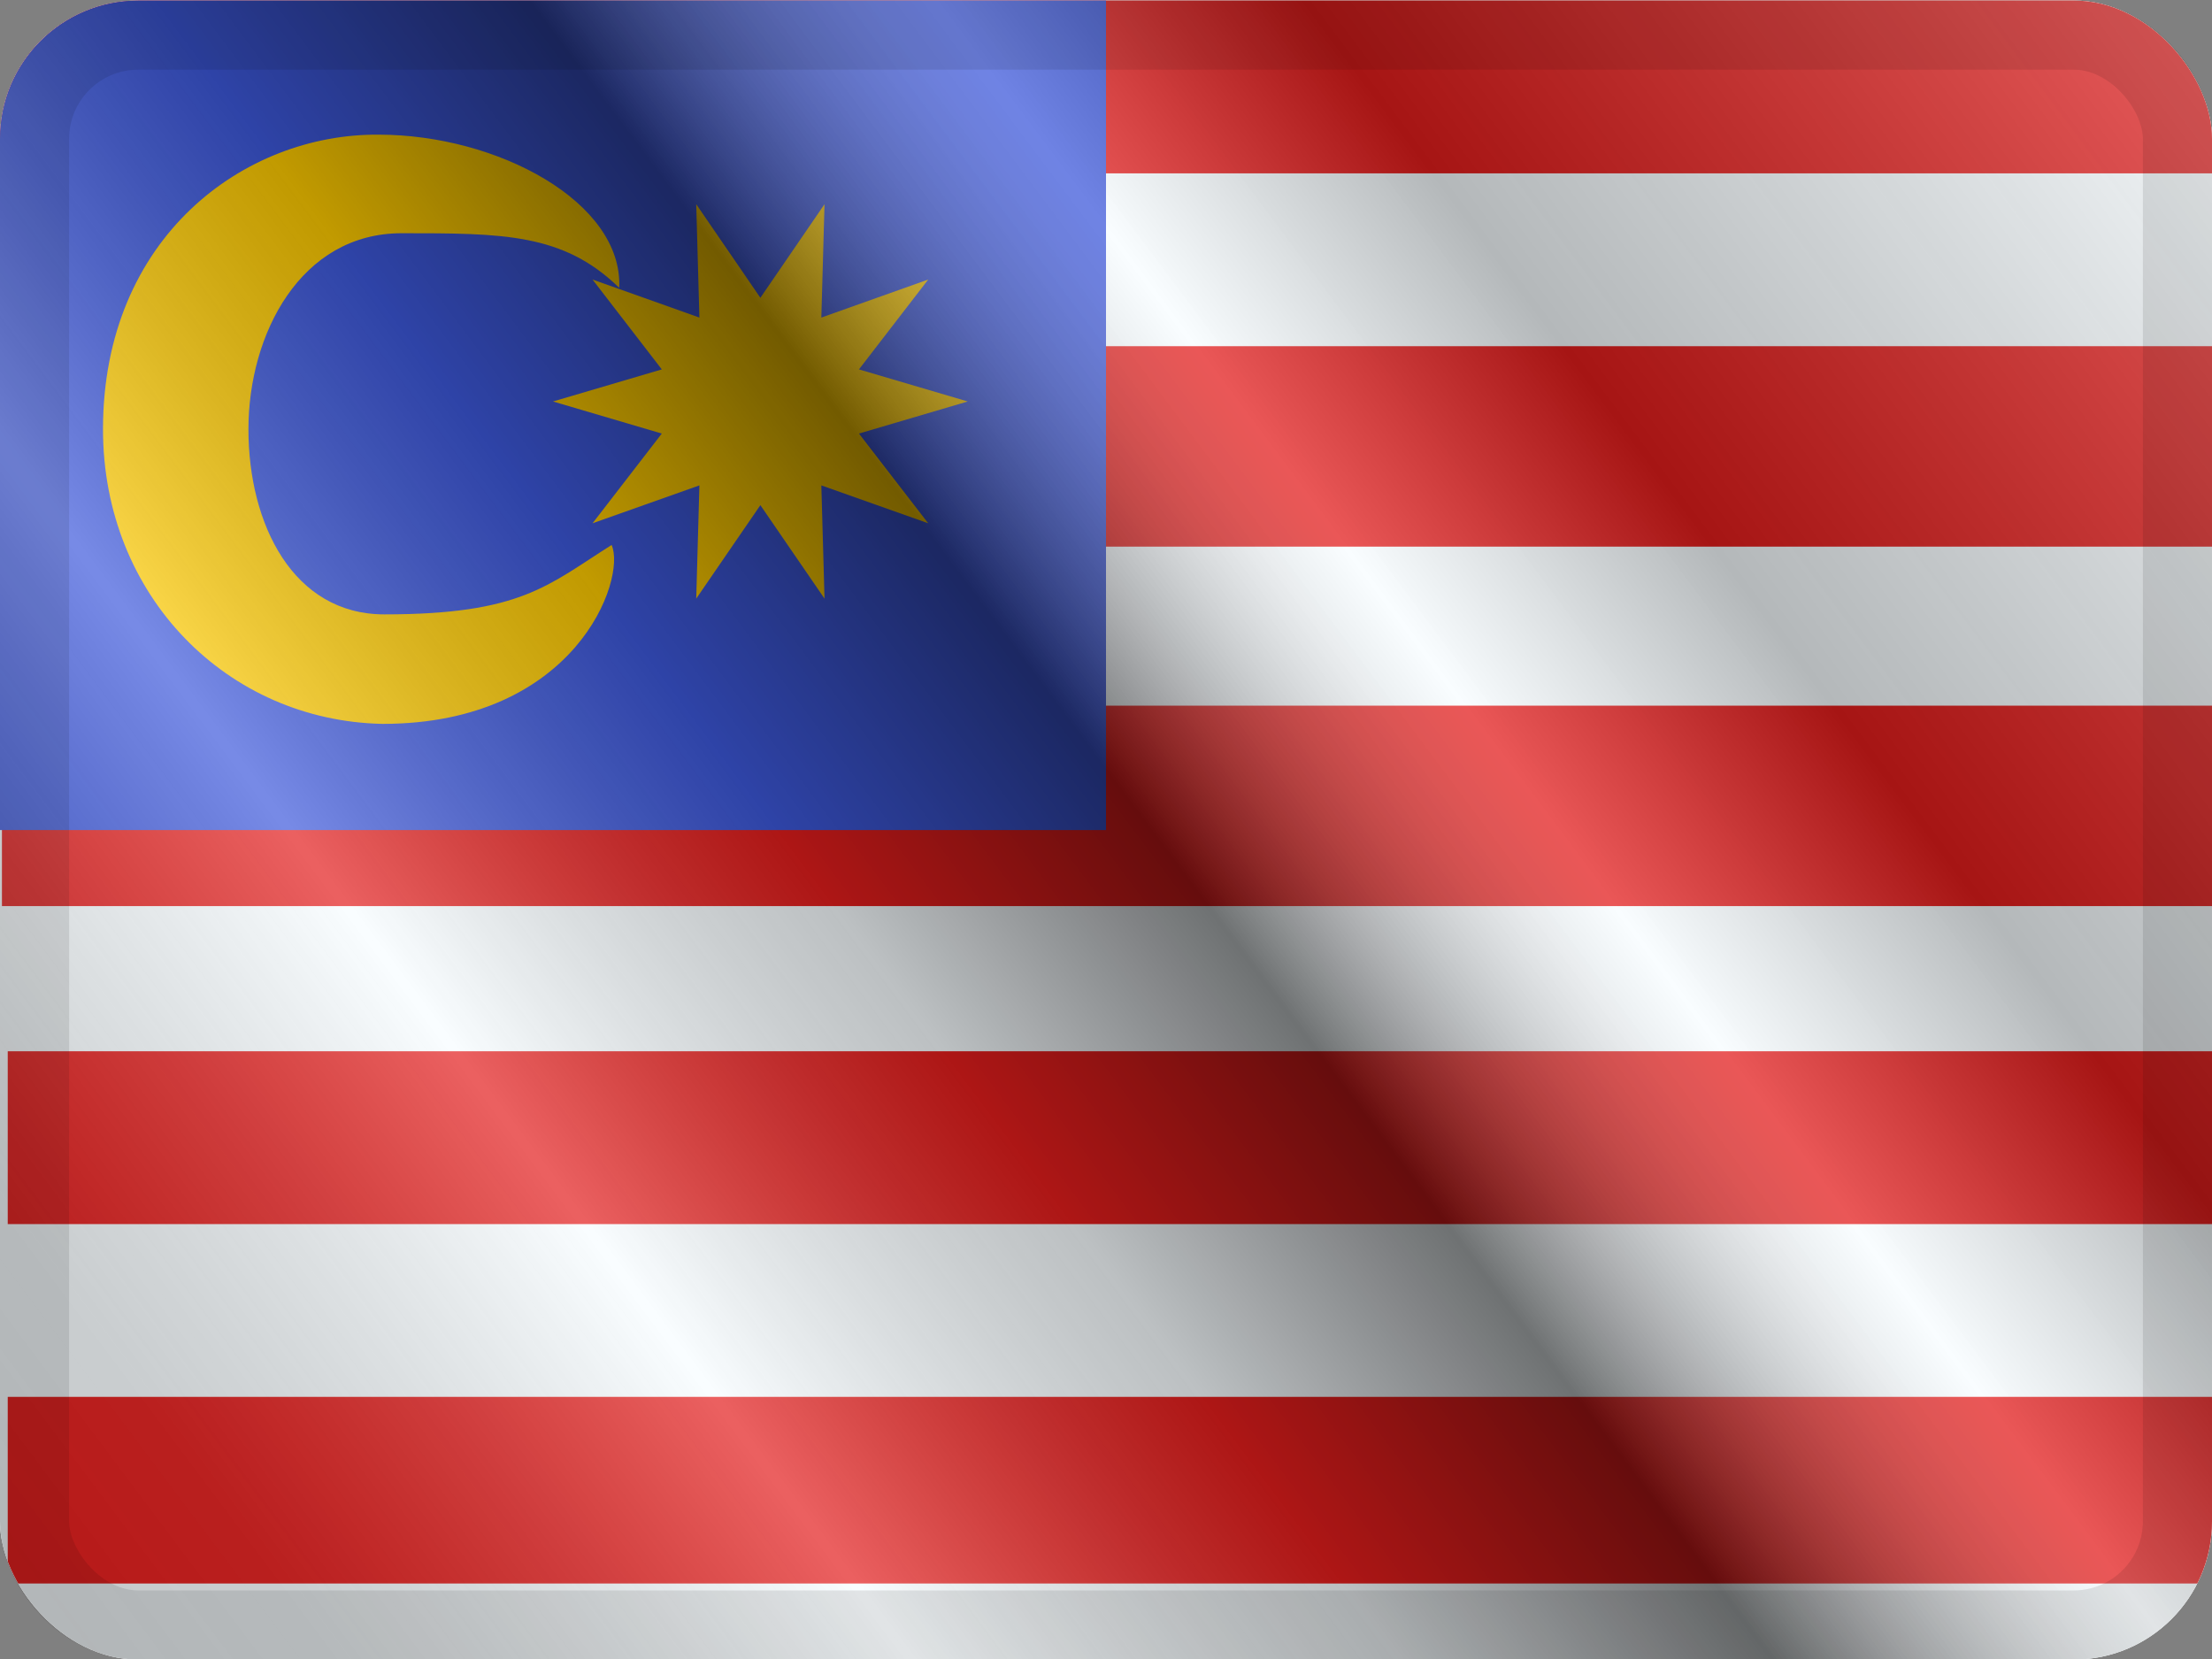 <svg width="16" height="12" viewBox="0 0 16 12" fill="none" xmlns="http://www.w3.org/2000/svg">
<rect x="0" y="0" width="16" height="12" fill="#808080" stroke="none"/>
<g clip-path="url(#clip0_12953_99975)">
<g clip-path="url(#clip1_12953_99975)">
<rect width="16" height="12" transform="translate(0 0.004)" fill="white"/>
<path fill-rule="evenodd" clip-rule="evenodd" d="M0 0.004H16V12.004H0V0.004Z" fill="#F7FCFF"/>
<rect x="0.014" y="2.504" width="16" height="1.45" fill="#E31D1C"/>
<rect x="0.014" y="5.104" width="16" height="1.45" fill="#E31D1C"/>
<rect x="0.056" y="7.604" width="16" height="1.25" fill="#E31D1C"/>
<rect x="0.056" y="10.104" width="16" height="1.35" fill="#E31D1C"/>
<path fill-rule="evenodd" clip-rule="evenodd" d="M0 0.004H16V1.254H0V0.004Z" fill="#E31D1C"/>
<path fill-rule="evenodd" clip-rule="evenodd" d="M0 0.004H8V6.004H0V0.004Z" fill="#3D58DB"/>
<path fill-rule="evenodd" clip-rule="evenodd" d="M1.797 3.105C1.797 3.793 2.121 4.444 2.78 4.444C3.77 4.444 3.962 4.233 4.424 3.942C4.533 4.187 4.165 5.236 2.767 5.236C1.649 5.214 0.745 4.316 0.745 3.105C0.745 1.716 1.767 0.966 2.739 0.974C3.597 0.974 4.507 1.461 4.479 2.082C4.075 1.687 3.636 1.687 2.905 1.687C2.174 1.687 1.797 2.417 1.797 3.105Z" fill="#FECA00"/>
<path fill-rule="evenodd" clip-rule="evenodd" d="M5.5 3.654L5.036 4.33L5.059 3.511L4.286 3.785L4.787 3.136L4 2.904L4.787 2.672L4.286 2.022L5.059 2.297L5.036 1.477L5.5 2.154L5.964 1.477L5.941 2.297L6.714 2.022L6.213 2.672L7 2.904L6.213 3.136L6.714 3.785L5.941 3.511L5.964 4.33L5.5 3.654Z" fill="#FECA00"/>
</g>
<rect y="0.004" width="16" height="12" fill="url(#paint0_linear_12953_99975)" style="mix-blend-mode:overlay"/>
</g>
<rect x="0.25" y="0.254" width="15.5" height="11.5" rx="0.75" stroke="black" stroke-opacity="0.1" stroke-width="0.5" style="mix-blend-mode:multiply"/>
<defs>
<linearGradient id="paint0_linear_12953_99975" x1="16" y1="0.004" x2="8.04902e-07" y2="12.004" gradientUnits="userSpaceOnUse">
<stop stop-color="white" stop-opacity="0.3"/>
<stop offset="0.263" stop-opacity="0.27"/>
<stop offset="0.37" stop-color="white" stop-opacity="0.26"/>
<stop offset="0.487" stop-opacity="0.55"/>
<stop offset="0.594" stop-opacity="0.24"/>
<stop offset="0.736" stop-color="white" stop-opacity="0.3"/>
<stop offset="0.901" stop-color="#272727" stop-opacity="0.22"/>
<stop offset="1" stop-opacity="0.2"/>
</linearGradient>
<clipPath id="clip0_12953_99975">
<rect y="0.004" width="16" height="12" rx="1" fill="white"/>
</clipPath>
<clipPath id="clip1_12953_99975">
<rect width="16" height="12" fill="white" transform="translate(0 0.004)"/>
</clipPath>
</defs>
</svg>
